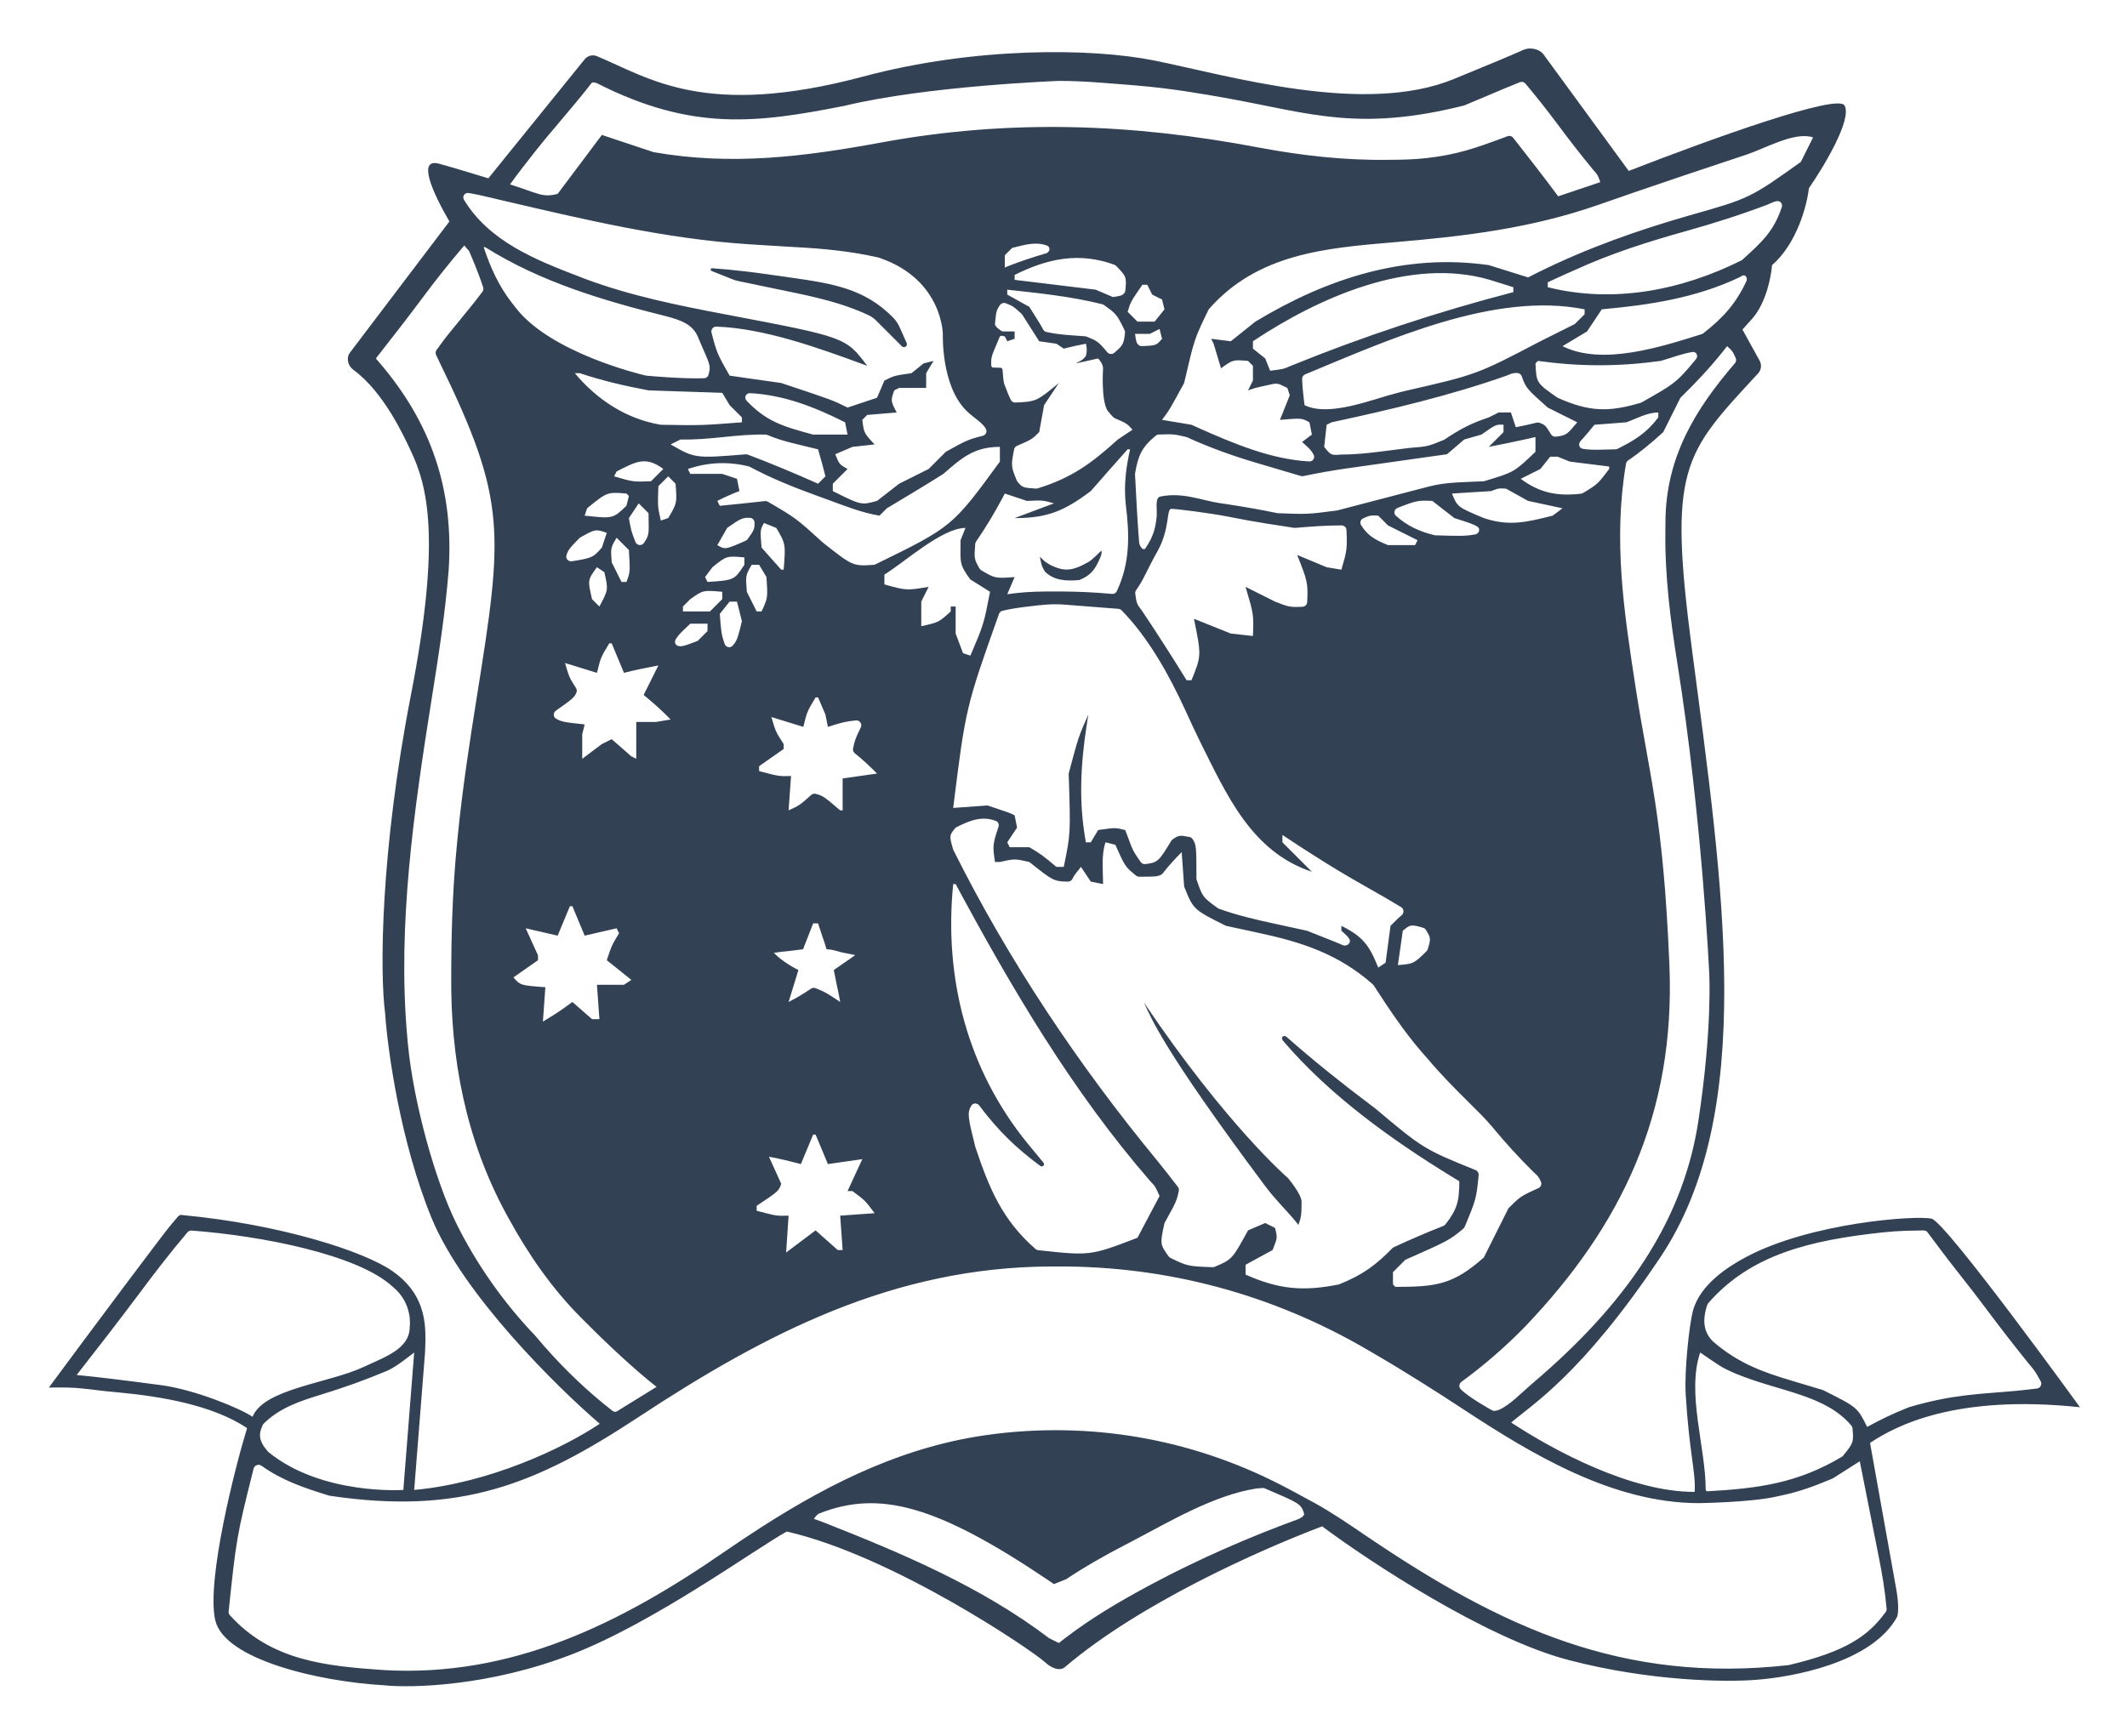 <svg width="588" height="480" viewBox="0 0 588 480" fill="none" xmlns="http://www.w3.org/2000/svg">
<g filter="url(#filter0_d_1425_244)">
<path fill-rule="evenodd" clip-rule="evenodd" d="M11 375.699C15.075 375.835 18.658 376.436 21.393 376.71C22.565 376.826 23.738 376.939 24.911 377.05C36.223 378.117 50.636 380.452 60.306 386.898C57.001 397.631 49 429 51.5 440C54 451 80.5 457 97.936 458C105.791 458.833 127.2 458.3 150 449.5C172.8 440.7 200.5 420.5 209.5 415.5C239.106 422.304 277.351 448.418 280.834 451.585C283.822 454.301 285.816 453.622 286.44 452.943C306.889 435.556 339.533 420.873 357.5 414.066C370.667 423.877 402.7 445 425.5 451C448.3 457 469.667 457.167 477.5 456.5C486.781 455.833 509.5 452 516.5 439C516.811 437.639 516.92 435.376 516.172 431.209L508.961 391C515.974 386.333 532.5 377.481 567 381.132C567 381.132 530 330 526 329C522 328 492.5 330.016 474.5 339.702C470.164 342.035 461.983 347 460 354.5C458.938 358.518 457.62 371.231 458 377.5C459 394 460.818 398.925 460.479 404.54C443.033 404.625 421.628 393.174 409.768 385.364C415.503 380.405 429.236 372.175 450.97 339.702C477.825 299.577 468.353 237.144 459.8 172.099C453.112 121.244 457.226 117.744 478.02 95.251C478.896 94.304 479.076 92.891 478.454 91.761L473.696 83.125C474.216 82.541 475.854 80.738 476.44 80.069C480.243 75.722 481.647 68.418 481.873 65.31C488.8 59.333 491.551 48.649 492.061 44.054C496.249 37.995 504.083 24.934 501.909 21.163C499.975 17.806 465.128 30.369 442.258 39.264L418.71 7.057C417.568 5.496 414.914 4.982 413.152 5.78C409.858 7.273 403.867 9.76 393.918 13.848C369.128 24.036 331.934 12.943 311.201 8.754C293.738 5.227 261.477 4.926 230.628 13.169C186.901 24.852 171.512 13.585 157.005 7.524C155.808 7.024 154.436 7.399 153.62 8.407L126.998 41.314C123.417 40.229 118.665 38.729 113.414 37.28C107.318 35.599 111.458 44.995 116.234 53.241L88.769 89.471C87.635 90.967 88.144 93.132 89.661 94.24C98.252 100.516 103.877 113.09 105.603 116.745C110.094 126.254 114.065 140.749 105.603 184.168C97.142 227.587 96.975 261 98.472 272.279C99.151 282.354 102.672 307.769 111.323 328.835C119.974 349.9 145.911 375.524 157.798 385.703C147.697 392.479 127.224 402.124 106.5 404L109.5 366C109.728 359.605 110.5 350.5 100.502 343.5C92.622 337.983 69.5 330.55 42.5 328C41.333 327.706 41.1 328.671 39.5 330.404C37.9 332.136 16.5 360.799 5.5 375.699C5.5 375.699 8.853 375.627 11 375.699ZM139.882 33.962C144.429 28.163 151.031 20.858 155.5 15C155.847 14.545 157 15 157 15C183.345 28.401 201.359 26 225.326 21.29C248.233 15.729 284.713 14.371 284.713 14.371C291.439 14.361 297.842 14.991 304.553 15.504L307.126 15.729C315.515 16.448 323.739 17.803 332.02 19.313C354.363 23.395 367.77 28.451 396.778 21.163L398.326 20.51C399.284 20.106 400.242 19.702 401.2 19.298L403.019 18.531L403.928 18.147L403.932 18.145L403.933 18.145C406.671 16.988 409.409 15.832 412.17 14.731C412.713 14.515 413.332 14.672 413.706 15.121C416.64 18.639 419.489 22.203 422.228 25.877C425.525 30.315 428.874 34.672 432.404 38.928C433.547 40.178 433.716 40.362 434.402 42.36L422.755 46.282C418.687 40.818 414.522 35.438 410.3 30.093C409.933 29.628 409.307 29.456 408.753 29.665C406.49 30.52 404.226 31.359 401.936 32.144L399.835 32.836C392.821 35.148 385.671 36.109 378.326 36.171L375.978 36.19C363.823 36.383 351.923 35.036 339.989 32.798C304.953 26.14 271.025 24.895 235.805 31.371C214.43 35.311 194.292 37.887 172.647 34.067L158.384 29.313L146.842 44.702L146.158 45.614C141.844 46.719 140.911 45.464 133 43C135.138 39.961 137.594 36.89 139.882 33.962ZM444.154 45.072C453.053 42 461.982 39.025 470.915 36.054L471.325 35.917C472.517 35.521 473.71 35.124 474.902 34.727C479.978 33.038 488.141 28.298 493.223 29.992L489.827 36.784C475.681 46.859 475.681 46.859 458.724 51.655C444.362 55.8 430.666 60.643 417.258 67.287L414.437 68.706L403.57 65.31C380.358 61.994 358.865 68.974 339.048 80.931L332.256 86.365L326.822 85.686L327.501 87.044L329.539 93.836C332.857 91.449 332.857 91.449 337.01 91.798L338.368 93.157V97.232L337.01 99.948C338.949 99.269 338.949 99.269 340.584 98.906L342.231 98.548C345.127 97.915 344.849 97.755 347.877 99.269L348.556 101.307L345.839 108.099C351.872 107.593 351.872 107.593 353.99 108.778L354.669 112.174L351.952 114.211C353.961 116.014 354.522 116.518 355.16 117.755C355.61 118.626 354.927 119.641 353.948 119.592C343.5 119.063 333.121 114.678 323.638 110.479L321.389 109.457L313.238 108.099C315.261 105.402 315.276 105.382 319.26 98.078C319.319 97.97 319.366 97.845 319.394 97.725C322.156 85.791 322.195 85.668 326.061 77.703C326.114 77.594 326.184 77.488 326.264 77.397C339.661 62.205 358.228 60.611 377.082 59.012C396.681 57.362 415.062 55.19 433.699 48.701C436.549 47.701 439.402 46.711 442.258 45.726L444.154 45.072ZM151.931 68.409C139.783 63.765 127.148 58.62 120.263 47.242C119.691 46.297 120.503 45.174 121.59 45.368C122.809 45.586 124.022 45.824 125.236 46.092C126.473 46.384 127.71 46.676 128.948 46.966L130.358 47.295C153.098 52.613 175.9 58.067 199.255 59.561L201.31 59.691L201.801 59.722L201.816 59.723C205.143 59.934 208.469 60.146 211.797 60.328C219.715 60.753 227.218 61.464 234.95 63.231C235.071 63.258 235.189 63.304 235.298 63.363C252.647 69.385 252.647 84.484 252.647 84.484C252.647 84.484 252.137 98.59 259.133 105.548C261.248 107.651 264.068 109.14 264.635 110.845C264.875 111.565 264.41 112.324 263.674 112.511C259.533 113.56 259.033 113.837 253.471 116.928L253.47 116.928L248.716 121.682L240.565 125.758L234.453 130.512C230.049 131.708 230.049 131.708 222.227 127.795V125.758L226.302 121.682C224.026 120.408 224.026 120.408 222.906 117.607L227.661 115.57L233.773 114.891C230.838 111.755 230.838 111.755 230.378 108.099L231.736 106.74L239.886 106.061C238.207 102.823 238.207 102.823 239.207 99.948L240.565 99.269H248.036V95.194L250.074 91.798L247.357 92.477L243.961 95.194C239.207 95.873 239.207 95.873 236.49 97.232L234.453 101.986L227.568 104.281L226.302 104.703C222.227 102.665 222.227 102.665 207.964 97.911L193.701 95.873C190.419 90.116 190.143 89.632 188.699 83.985C188.479 83.127 189.127 82.29 190.012 82.32C203.34 82.774 218.407 88.27 230.628 92.744L231.736 93.157C225.807 85.251 225.807 85.251 192.555 78.936C179.435 76.446 166.342 73.812 153.794 69.132L151.931 68.409ZM458.108 55.898C465.772 53.757 473.255 51.376 480.697 48.551C482.119 47.901 482.638 47.665 483.376 47.61C484.244 47.545 484.847 48.45 484.572 49.276C482.384 55.84 479.251 58.798 473.665 63.827C473.574 63.909 473.471 63.979 473.362 64.034C456.756 72.299 438.005 75.956 419.871 71.423V70.064C421.503 69.287 423.145 68.537 424.795 67.799C425.644 67.423 426.493 67.046 427.342 66.668C437.335 62.083 447.54 58.862 458.108 55.898ZM108.648 74.559C112.389 69.518 116.266 64.646 120.349 59.876L121.052 60.715C121.333 60.983 121.61 61.249 121.723 61.516L122.641 63.697C123.721 66.254 124.699 68.808 125.567 71.438C125.704 71.854 125.628 72.311 125.366 72.662C124.494 73.829 123.612 74.985 122.703 76.124L121.615 77.461L120.427 78.92L119.203 80.422C118.034 81.859 116.864 83.295 115.694 84.731C114.593 86.082 115.175 85.435 112.702 88.748C112.395 89.16 112.345 89.712 112.569 90.175C112.997 91.058 113.243 91.62 113.6 92.35C132.234 130.512 131.054 139.341 123.788 184.889C121.762 197.586 119.829 210.263 118.555 223.059L118.312 225.598C117.276 236.244 116.85 246.866 116.764 257.558L116.741 261.595C116.502 284.747 120.786 307.052 131.87 327.55L132.575 328.835C138.024 338.806 144.603 348.334 152.64 356.371L154.309 358.04C159.731 363.514 167.438 370.744 173.5 375.5L162.393 382.362C162.005 382.444 161.598 382.351 161.285 382.107C154.344 376.698 148.005 370.611 142.211 363.983C141.493 363.13 140.771 362.281 140.046 361.436C131.287 352.327 123.538 341.323 118 330C112.462 318.677 106.352 297.391 104.741 280.523L104.558 278.447C101.857 247.758 106.427 216.189 111.223 185.951L111.323 185.318L111.323 185.316C113.21 173.442 115.09 161.608 116.035 149.614C117.466 127.554 111.369 109.074 96.685 92.029L95.898 91.119L96.247 90.674L96.248 90.672L96.249 90.671C100.427 85.334 104.604 79.999 108.648 74.559ZM269.77 62.593L271.808 60.556C275.571 59.615 278.315 58.808 281.395 59.886C282.493 60.27 282.293 61.721 281.177 62.048C277.77 63.048 274.402 64.151 271.086 65.437L269.77 65.989V62.593ZM133.424 75.625C129.88 71.059 127.602 66.012 125.783 60.556C125.625 60.083 126.217 60.403 126.462 60.556C141.65 70.019 158.729 75.1 175.976 79.403C180.74 80.592 183.513 81.95 184.872 85.006C187.976 92.457 188.702 92.75 187.865 95.657C187.709 96.198 187.22 96.573 186.656 96.591C180.516 96.788 171.613 95.968 170.687 95.881C170.63 95.876 170.583 95.868 170.528 95.855C168.937 95.484 144.329 89.579 134.665 77.225L133.424 75.625ZM272.487 69.385V68.027C281.671 63.435 290.364 61.669 300.05 65.205C300.236 65.273 300.408 65.385 300.546 65.527C303.369 68.406 303.462 68.599 303.094 72.345C303.066 72.628 302.953 72.899 302.759 73.107C302.156 73.758 301.873 73.801 299.655 74.139L294.9 72.102L272.487 69.385ZM338.368 88.402V86.365C356.375 74.361 381.798 62.945 403.796 69.367L406.16 70.107C407.561 70.544 408.962 70.982 410.362 71.423V72.781C389.284 78.265 368.727 85.063 348.555 93.279C346.802 94.057 346.802 94.057 343.123 94.515L341.764 91.119L338.368 88.402ZM434.813 77.535C448.055 76.324 460.737 74.426 472.882 68.674C473.23 68.471 473.483 68.324 473.696 68.218C474.533 67.803 475.18 68.925 474.781 69.769C471.874 75.93 468.467 79.783 462.855 84.175C462.727 84.275 462.583 84.351 462.428 84.4C451.326 87.873 434.97 93.235 423.946 87.723L430.738 83.648L434.813 77.535ZM303.73 78.215C304.557 75.467 304.557 75.467 307.805 70.743H309.163L310.522 73.46L313.238 74.819L313.918 77.535L311.201 80.931H306.447L303.73 78.215ZM270.45 73.46V72.102C279.28 73.072 288.059 73.962 296.692 76.115C296.854 76.156 297.011 76.228 297.148 76.326C300.596 78.771 300.727 78.92 302.874 83.289C302.989 83.522 303.035 83.786 303.005 84.044C302.66 87.052 302.521 87.467 300.019 89.572C299.446 90.054 298.589 89.974 298.108 89.4C295.605 86.419 295.276 86.244 292.379 85.085C292.251 85.033 292.114 85.001 291.976 84.991C288.387 84.72 284.751 84.586 281.245 83.793C280.858 83.705 280.537 83.443 280.356 83.09C279.811 82.021 279.421 81.4 276.562 76.856L270.45 73.46ZM267.054 81.61C267.368 78.247 267.411 77.781 268.486 76.305C268.839 75.821 269.476 75.638 270.036 75.849C272.044 76.609 272.313 76.857 274.525 78.894L279.279 86.365L284.033 87.044L286.071 88.402C288.097 87.877 290.13 87.443 292.184 87.044C292.184 87.044 292.72 88.559 292.184 90.44C291.022 91.955 290.363 91.805 289.467 92.477L295.58 91.119C295.58 91.119 296.166 91.795 296.455 92.294C296.938 93.129 296.938 93.836 296.938 93.836C296.938 93.836 296.341 102.505 298.153 105.539C298.299 105.783 299.797 107.481 300.059 107.593C303.481 109.066 303.538 109.127 305.088 110.815L301.013 113.532C293.761 120.125 288.158 124.209 278.834 127.045C278.68 127.092 278.515 127.111 278.355 127.101C274.814 126.878 274.669 126.835 273.307 125.244C273.214 125.134 273.137 125.008 273.083 124.875C271.509 121.037 271.45 120.779 272.346 116.274C272.434 115.835 272.736 115.463 273.147 115.287C277.246 113.527 277.34 113.433 279.279 111.495L280.637 104.024L284.713 97.911C278.743 102.861 278.468 103.09 272.686 103.312C272.154 103.332 271.653 103.038 271.422 102.558C270.461 100.564 270.469 100.22 269.77 98.59C269.299 97.489 269.308 95.766 269.147 94.285C269.115 93.993 268.958 93.737 268.666 93.701C268.097 93.633 267.136 93.696 266.535 93.638C266.197 93.606 266.025 93.306 266.015 92.966C265.936 90.203 266.339 90.17 268.307 85.269C268.375 85.099 268.474 84.915 268.653 84.873C268.985 84.794 269.416 85.006 269.77 85.006L270.45 86.365L272.487 85.686V83.648H269.091C268.412 83.308 267.053 82.29 267.054 81.61ZM352.292 101.095C352.122 99.628 352 98.233 351.964 96.782C351.95 96.232 352.279 95.739 352.787 95.528C375.936 85.939 405.213 72.566 430.059 77.535V78.894L427.342 81.61L417.833 86.365C400.24 95.575 400.239 95.575 380.513 100.089L378.525 100.585C371.404 102.376 359.429 107.423 352.631 104.024L352.483 102.758L352.292 101.095ZM309.842 84.327L312.559 82.969L313.238 85.686C311.698 87.486 311.634 87.561 307.668 87.704C307.322 87.716 306.975 87.602 306.725 87.361C306.145 86.802 306.092 86.457 305.767 84.327H309.842ZM468.353 89.119L469.452 87.723C470.851 88.995 471.005 89.136 471.827 91.012C472.037 91.491 471.949 92.05 471.608 92.446C460.604 105.226 452.537 118.438 452.406 136.171L452.387 138.832C452.216 151.229 453.762 163.258 455.71 175.485C462.562 218.5 464.5 261 464.5 261C464.5 261 465.441 276.075 461.5 302C457.559 327.925 443.341 350.333 418.385 372.175C416.47 373.769 411.721 378.033 411.721 378.033C411.721 378.033 406.5 383 404.5 382C404.5 382 398.002 378.429 395.812 376.15C395.242 375.556 395.338 374.594 396.003 374.108C402.412 369.429 408.283 364.321 413.827 358.607C439.937 331.159 455.207 300.309 453.5 258.878C451.793 217.448 447.99 206.908 444.158 182.069C440.93 161.189 437.913 141.242 441.505 120.218C441.568 119.853 441.78 119.529 442.087 119.32C445.654 116.898 448.586 114.409 451.793 111.495L456.547 101.986C460.795 97.858 464.655 93.739 468.353 89.119ZM417.154 91.798C428.713 93.4 439.555 93.4 451.113 91.798C453.997 90.974 456.875 89.837 459.822 89.336C460.949 89.144 461.583 90.409 460.859 91.294C455.559 97.77 454.7 98.27 445.815 103.268C445.728 103.318 445.63 103.359 445.534 103.388C436.505 106.077 431.219 105.803 422.708 102.039C422.629 102.004 422.549 101.959 422.478 101.91C416.722 97.896 416.72 97.862 416.475 92.477L417.154 91.798ZM174.584 109.44C165.114 107.834 157.019 102.522 150.913 95.194H152.271C158.578 97.289 164.762 98.729 171.288 99.948L191.664 100.628L193.701 104.024L197.097 107.42V108.778L197.095 108.778C185.963 109.643 185.928 109.646 174.788 109.459C174.721 109.458 174.651 109.452 174.584 109.44ZM360.102 108.778C376.373 105.281 392.789 101.409 408.5 95.871C410.022 95.219 410.292 95.103 411.478 95.147C412.034 95.168 412.514 95.544 412.694 96.07C413.795 99.302 414.231 99.689 419.871 104.703L428.021 108.778C425.254 112.12 425.023 112.4 422.099 112.752C421.571 112.816 421.053 112.558 420.778 112.102C419.295 109.645 419.058 109.424 417.536 108.906C417.287 108.821 417.019 108.813 416.765 108.878C414.868 109.359 412.964 109.763 411.041 110.136L409.683 106.061H406.287L403.57 107.42C398.474 109.118 395.59 110.708 391.376 113.511C391.303 113.561 391.22 113.604 391.138 113.638C386.725 115.462 386.678 115.466 381.672 115.856C380.623 115.987 379.574 116.118 378.525 116.249C373.286 116.92 368.063 117.692 362.771 117.692C359.937 117.907 359.937 117.907 358.065 115.57L358.744 109.457L360.102 108.778ZM216.794 112.174C208.09 109.853 203.801 108.446 198.401 102.821C197.597 101.984 198.211 100.646 199.37 100.714C208.794 101.266 216.922 104.427 225.623 108.778L226.302 112.174H216.794ZM432.775 109.457L441.605 108.778C444.499 107.726 447.355 106.061 450.434 106.061V107.42C447.201 111.73 443.933 113.713 439.176 116.105C438.987 116.199 438.778 116.249 438.568 116.25C435.571 116.272 432.476 116.58 429.542 116.103C428.529 115.938 428.236 114.71 428.936 113.96C429.718 113.123 430.464 112.257 431.205 111.367L432.775 109.457ZM396.778 113.532L401.533 112.174C405.571 109.345 405.571 109.345 407.645 109.457V111.495L403.57 115.57C407.002 114.896 410.429 114.207 413.843 113.447L416.475 112.853V116.928C410.601 122.544 410.563 122.58 402.37 125.031C402.267 125.062 402.158 125.081 402.052 125.087C397.057 125.356 391.957 125.244 387.119 126.506L385.223 127L381.051 128.089L378.881 128.655L374.365 129.833L372.092 130.426L367.68 131.577L365.578 132.125L361.612 133.16C353.513 134.222 353.475 134.227 345.277 133.912C345.201 133.909 345.123 133.9 345.048 133.884C340.546 132.946 336.041 132.158 331.494 131.464L329.114 131.106C324.031 130.333 318.868 128.02 312.756 129.31C311.147 129.65 311.993 133.033 311.737 135.083C311.397 137.8 311.008 140.144 308.68 143.573C308.031 144.529 306.98 143.012 306.891 141.859C306.415 135.641 306.084 129.418 305.775 123.187C305.77 123.09 305.776 122.991 305.792 122.895C306.638 117.89 307.672 115.623 311.529 112.458C311.756 112.272 312.039 112.168 312.331 112.158C316.384 112.021 316.554 112.046 319.894 112.821C319.983 112.842 320.072 112.872 320.155 112.91C326.589 115.85 333.047 118.149 339.832 120.137C340.855 120.437 341.877 120.738 342.898 121.042C345.805 121.909 348.713 122.77 351.623 123.624C351.839 123.687 352.067 123.696 352.287 123.649C356.371 122.791 360.456 122.073 364.588 121.483L366.687 121.189C368.95 120.868 371.212 120.546 373.475 120.228C375.043 120.007 376.611 119.786 378.178 119.564C381.811 119.049 385.444 118.534 389.077 118.022L392.024 117.607L396.778 113.532ZM180.118 113.532C184.123 113.62 188.022 113.27 192.003 112.853C195.896 112.446 199.709 112.102 203.62 112.169C203.798 112.172 203.973 112.211 204.136 112.281C206.528 113.305 208.92 113.994 211.447 114.617L212.931 114.976C213.919 115.218 214.907 115.46 215.894 115.702L218.152 116.249L218.323 116.842L218.323 116.843C218.979 119.127 219.635 121.408 220.19 123.72L218.152 125.758C211.737 122.9 205.313 120.188 198.74 117.714C198.553 117.644 198.345 117.616 198.146 117.633C184.15 118.771 184.102 118.743 177.401 114.891L180.118 113.532ZM235.132 134.587L237.169 132.549L237.8 132.173C242.793 129.189 247.785 126.206 252.702 123.097C252.761 123.06 252.818 123.017 252.871 122.971C258.008 118.476 261.411 115.57 268.412 115.57V119.645C255.293 137.608 255.243 137.676 234.017 148.052C233.86 148.128 233.68 148.177 233.507 148.19C227.8 148.598 227.676 148.5 219.511 142.058C212.162 135.378 212.042 135.268 204.284 130.742C204.032 130.595 203.732 130.53 203.442 130.562C199.292 131.028 195.14 131.463 190.985 131.87L190.305 130.512C191.814 129.73 193.316 129.033 194.89 128.389L196.418 127.795L195.739 124.399L191.664 123.041H182.834L182.155 121.682C187.731 119.824 193.194 119.549 198.969 120.962C199.079 120.989 199.186 121.031 199.285 121.084C205.356 124.347 211.587 126.808 218.056 129.158C219.154 129.557 220.252 129.957 221.348 130.359C225.942 132.048 230.287 133.78 235.132 134.587ZM293.636 127.687C296.98 123.856 300.346 120.046 303.73 116.249H304.409C303.231 121.55 302.679 126.012 303.202 131.387C304.292 140.079 304.41 147.619 300.74 155.48C300.503 155.99 299.964 156.285 299.404 156.233C294.875 155.816 290.394 155.589 285.838 155.561L283.864 155.557C280.233 155.539 276.661 155.587 273.05 155.987L270.45 156.321L272.487 151.567C267.24 151.962 267.108 151.972 263.282 149.709C263.084 149.592 262.917 149.424 262.8 149.225C261.311 146.68 261.279 146.458 261.591 142.427C261.61 142.186 261.693 141.954 261.831 141.755C264.478 137.925 266.824 134.004 269.022 129.894L269.77 128.474L275.883 130.512C280.335 130.32 280.335 130.32 283.354 131.191L272.487 135.266C281.492 135.266 286.106 133.356 293.426 127.882C293.502 127.825 293.573 127.759 293.636 127.687ZM417.833 121.682L420.55 118.287H422.588L425.984 119.645L436.851 121.003V121.682C433.731 125.811 433.669 125.893 429.629 128.324C429.466 128.422 429.281 128.487 429.093 128.509C422.747 129.259 417.711 128.383 412.4 124.399L417.833 121.682ZM161.78 123.72L162.459 122.362C167.734 119.724 170.416 117.972 175.363 121.682L171.967 125.078C167.048 125.271 167.048 125.271 161.78 123.72ZM174.005 126.437L176.722 123.72L178.759 125.758C179.164 131.14 179.164 131.141 176.722 135.266L174.684 135.945C173.805 132.128 173.805 132.128 174.005 126.437ZM153.629 134.587L154.309 132.549C159.856 128.035 159.856 128.035 165.176 128.474L165.855 129.154L165.176 131.87C161.444 135.436 161.444 135.436 153.629 134.587ZM393.383 128.474L404.25 127.795C406.251 127.009 406.251 127.009 408.325 127.116L414.437 130.512L423.946 132.549L421.229 134.587L421.056 134.63C413.983 136.399 409.199 137.595 402.212 135.266C394.931 132.217 394.931 132.217 393.383 128.474ZM388.485 139.985C384.144 138.884 381.028 137.38 377.906 134.641C377.172 133.997 377.413 132.825 378.32 132.465C383.699 130.335 384.074 130.35 387.949 130.512L394.062 135.266C397.983 136.509 399.435 136.969 400.453 137.664C401.331 138.264 400.864 139.604 399.815 139.783C396.966 140.268 395.626 140.232 388.778 140.025C388.681 140.022 388.58 140.009 388.485 139.985ZM165.855 135.266L168.571 131.191L171.288 133.908C171.288 139.298 171.698 139.717 169.994 142.162C169.39 143.028 168.061 142.852 167.669 141.872C166.501 138.954 166.404 138.404 165.855 135.266ZM306.073 155.207C308.298 152.038 308.68 150.365 312.076 144.252C315.472 138.14 314.394 132.706 315.812 132.706C317.229 132.706 326.228 133.841 331.407 134.842C335.051 135.573 338.695 136.237 342.367 136.816L344.141 137.092C346.012 137.383 347.883 137.672 349.755 137.958C349.861 137.975 349.969 137.978 350.076 137.969C354.361 137.604 358.607 137.276 362.9 137.289C363.618 137.292 364.201 137.866 364.23 138.583C364.444 143.958 364.34 144.317 362.819 149.529L358.744 148.85L350.594 145.454C353.431 152.629 353.619 153.105 353.37 158.49C353.337 159.186 352.781 159.746 352.085 159.781C348.555 159.953 348.201 159.815 344.481 158.359L336.331 154.283C338.588 161.912 338.588 161.912 338.368 167.867L332.256 167.188L322.068 163.113C324.137 173.314 324.137 173.314 321.389 180.093H320.03C316.028 173.613 311.943 167.204 307.693 160.884C306.281 159.034 306.201 158.93 305.836 156.168C305.792 155.83 305.877 155.485 306.073 155.207ZM190.305 142.737L193.022 137.983C196.675 135.446 197.177 135.097 199.322 135.193C199.995 135.223 200.541 135.764 200.576 136.436C200.671 138.253 200.405 138.693 198.671 141.082C198.53 141.276 198.336 141.432 198.117 141.529C192.478 144.017 192.437 143.993 190.305 142.737ZM375.724 142.737C372.217 141.335 370.036 140.113 368.24 137.157C367.845 136.508 368.133 135.673 368.822 135.353C370.732 134.464 371.04 134.481 373.007 134.587L375.724 137.304L383.874 141.379L383.195 142.737H375.724ZM202.531 143.416C202.126 138.54 202.126 138.54 203.21 136.625L206.606 137.983C209.2 142.412 209.2 142.412 208.644 149.529H207.964L202.531 143.416ZM236.49 153.604V150.888C242.103 147.427 252.465 137.983 258.903 137.983L257.545 141.379C257.545 147.374 257.033 147.941 260.262 152.246L265.695 155.642C263.952 164.629 263.952 164.629 260.262 173.301L258.224 172.622L256.187 167.188V159.717H254.828V161.075C251.486 164.108 251.486 164.108 246.678 165.15V158.359L248.716 154.283C242.566 155.3 242.566 155.3 236.49 153.604ZM148.582 145.621C148.988 144.093 149.613 143.432 152.131 140.844C152.222 140.75 152.332 140.666 152.447 140.602C156.619 138.269 156.661 138.284 159.742 139.341L158.384 143.416C156.054 146.064 155.843 146.304 150.086 147.201C149.162 147.345 148.342 146.524 148.582 145.621ZM161.1 147.492C160.797 143.518 160.797 143.518 162.459 140.7L165.855 144.096C166.213 150.172 166.213 150.172 165.176 152.925H163.817L161.1 147.492ZM186.91 151.567L188.947 148.85C192.865 145.694 192.865 145.694 197.777 146.133V148.171C194.982 152.425 194.982 152.425 187.589 152.925L186.91 151.567ZM198.456 155.642C198.101 151.09 198.101 151.09 199.814 148.171H201.852L203.889 151.567C204.268 157.343 204.268 157.343 202.531 161.075H201.173L198.456 155.642ZM155.667 157.679C154.436 152.374 154.436 152.374 157.025 148.85L159.063 150.208C160.179 155.08 160.179 155.08 157.704 159.717L155.667 157.679ZM180.797 159.717L182.834 157.679C186.347 155.176 186.347 155.176 191.664 155.642V157.679L188.268 161.075H180.797V159.717ZM190.985 161.755L193.701 158.359H195.739L197.097 163.792C195.997 168.261 195.743 169.292 194.481 170.596C193.816 171.282 192.659 170.977 192.34 170.076C191.407 167.441 191.346 166.624 190.985 161.755ZM275.131 159.854L276.605 159.675C279.732 159.28 282.729 158.95 285.886 159.163L288.095 159.335L290.49 159.521L292.99 159.717C295.724 159.93 298.458 160.143 301.192 160.357C301.515 160.382 301.818 160.521 302.045 160.752C309.548 168.396 315.216 178.697 319.648 188.328C321.013 191.314 322.383 194.294 323.832 197.241C331.129 211.782 337.916 227.485 354.669 233.069L346.519 224.919V222.881C353.996 227.872 361.544 232.651 369.385 237.052C372.733 238.928 376.042 240.858 379.33 242.833C380.182 243.345 380.189 244.543 379.408 245.158C378.698 245.716 378.05 246.364 376.403 248.011L375.044 258.199L373.007 259.558C370.547 253.409 368.801 251.002 362.819 248.011V249.37C364.023 250.433 364.594 250.937 365.025 251.671C365.644 252.724 364.309 253.841 363.192 253.348C362.021 252.833 360.835 252.353 359.638 251.877L358.235 251.322C356.628 250.684 355.022 250.047 353.415 249.411C353.345 249.384 353.274 249.362 353.201 249.346C351.163 248.907 349.127 248.465 347.09 248.021L344.523 247.46C339.25 246.324 334.118 245.131 329.037 243.32C328.919 243.279 328.805 243.218 328.704 243.146C324.533 240.166 324.451 240.064 322.822 235.325C322.773 235.183 322.747 235.025 322.747 234.875C322.747 226.372 322.738 225.649 321.699 224.031C321.504 223.728 321.189 223.52 320.836 223.45C318.116 222.912 317.891 222.954 316.207 224.072C316.042 224.182 315.899 224.332 315.796 224.501C312.358 230.149 312.076 230.534 308.605 230.941C308.113 230.999 307.628 230.78 307.343 230.373C305.183 227.289 305.09 227.032 303.602 222.924L303.051 221.523C300.334 220.844 300.334 220.844 295.58 221.523L293.542 224.919H292.184C290.153 213.751 290.728 203.581 292.417 192.416L292.863 189.601C290.164 195.674 290.146 195.714 287.482 205.703C287.448 205.832 287.432 205.975 287.436 206.108C287.976 222.499 287.968 222.537 286.071 231.711H284.033C279.958 228.315 279.958 228.315 276.562 226.277H271.129L270.45 224.919L273.166 220.844L272.487 217.448C271.129 216.769 271.129 216.769 265.016 214.731L255.507 215.41C258.938 187.862 258.968 187.621 268.167 161.765C268.317 161.343 268.671 161.005 269.106 160.899C271.098 160.415 273.084 160.11 275.131 159.854ZM184.872 169.226C181.269 170.592 180.346 170.942 179.308 170.555C178.593 170.289 178.407 169.368 178.826 168.73C179.716 167.376 180.224 166.903 182.834 164.472L182.834 164.471H187.589V166.509L184.872 169.226ZM157.025 178.055C158.065 173.825 158.065 173.825 160.421 169.905H161.1L164.496 178.055C165.98 177.684 167.467 177.323 168.964 177.012L170.779 176.654L174.005 176.017L169.93 184.168C172.571 186.318 175.028 188.517 177.401 190.96L173.326 191.639H167.892V201.827L166.534 201.147L161.1 196.393L158.384 197.751L152.95 201.827V195.035L153.629 192.318L153.628 192.318C148.377 191.756 147.17 191.627 145.664 190.69C144.876 190.199 144.912 189.048 145.671 188.515C150.275 185.284 150.878 184.769 151.378 183.429C151.522 183.041 151.46 182.606 151.235 182.259C149.391 179.412 149.326 179.191 148.196 175.338L157.025 178.055ZM214.077 192.997C215.117 188.767 215.117 188.767 217.473 184.847H218.152L220.19 189.601L220.869 192.997C224.812 191.763 225.525 191.54 228.607 191.208C229.669 191.093 230.432 192.204 229.959 193.163C228.495 196.13 228.269 196.803 227.827 198.961C227.724 199.467 227.921 199.988 228.324 200.31C230.52 202.061 232.407 203.856 234.453 205.902L224.944 207.26V216.09H224.265C219.96 212.4 219.553 212.051 217.497 211.513C217.058 211.399 216.59 211.52 216.254 211.824C213.112 214.664 212.96 214.734 210.002 216.09L210.681 206.581C207.363 206.679 207.363 206.679 201.852 205.223V203.864L208.644 199.11V197.751C206.446 194.368 206.446 194.368 205.248 190.28L214.077 192.997ZM255.472 226.835C254.418 223.186 254.398 223.035 256.002 221.069C256.123 220.921 256.275 220.799 256.447 220.714C260.049 218.923 263.38 217.516 267.333 219.011C267.965 219.25 268.252 219.963 268.04 220.605C266.377 225.618 266.419 225.908 267.054 230.352H268.412C272.381 229.47 272.484 229.448 276.253 230.284C276.455 230.329 276.651 230.424 276.813 230.553C282.928 235.444 283.378 235.764 287.245 235.785C287.772 235.787 288.247 235.479 288.479 235.007C288.955 234.041 289.248 233.676 290.825 231.711L293.542 235.786L296.938 236.465C296.938 232.61 296.398 228.577 297.617 224.919L300.334 225.598C302.947 231.478 303.047 231.702 306.073 234.129C306.314 234.322 306.615 234.428 306.924 234.428C311.511 234.427 311.888 234.41 312.962 233.886C313.144 233.797 313.303 233.665 313.428 233.506C315.083 231.399 316.753 229.554 318.672 227.636L319.351 237.144C321.883 243.474 321.898 243.512 330.738 247.932C330.841 247.983 330.954 248.024 331.067 248.048C333.051 248.47 335.035 248.897 337.018 249.327L339.557 249.879C351.715 252.466 361.898 255.701 371.51 264.189C371.601 264.27 371.682 264.364 371.749 264.467C375.908 270.896 380.065 277.171 385.081 282.974L386.591 284.688C390.338 289.144 394.396 293.233 398.534 297.322L398.664 297.451C400.682 299.443 402.672 301.408 404.504 303.577C408.125 307.986 411.925 312.131 415.984 316.142C417.126 317.16 417.343 317.353 417.978 318.775C418.282 319.453 417.963 320.249 417.284 320.552C412.382 322.74 412.155 322.966 409.004 326.118L402.212 339.702C393.757 347.217 389.085 347.852 377.761 347.852L377.082 347.173V343.777L380.478 340.381C392.438 335.065 392.698 334.95 396.52 331.767C396.688 331.627 396.825 331.44 396.909 331.238C400.018 323.775 400.175 323.331 400.762 316.94C400.816 316.343 400.464 315.773 399.909 315.548C385.57 309.753 385.293 309.521 372.162 298.496L370.969 297.592C362.989 291.601 355.187 285.351 347.699 278.753C346.841 277.99 345.929 278.902 346.673 279.776C359.586 294.932 376.612 307.092 393.377 317.4L395.42 318.647C395.42 324.092 394.848 326.422 391.573 330.584C391.425 330.773 391.227 330.918 391.004 331.005C386.368 332.815 381.827 334.788 377.31 336.879C377.159 336.949 377.022 337.047 376.906 337.166C372.315 341.868 368.627 344.563 362.257 347.126C362.18 347.157 362.098 347.181 362.016 347.197C352.174 349.15 345.518 348.539 336.331 344.456V341.739L343.802 337.664C345.16 334.268 345.16 334.268 344.481 331.551L341.764 330.193L337.01 332.231C332.697 340.134 332.617 340.28 327.78 342.302C327.599 342.378 327.395 342.414 327.198 342.407C320.465 342.159 320.255 342.12 315.584 339.851C315.384 339.754 315.206 339.606 315.076 339.427C312.668 336.118 312.671 335.934 313.874 330.393C313.902 330.263 313.953 330.13 314.017 330.014C317.103 324.458 317.306 324.075 317.871 321.289C317.949 320.905 317.856 320.506 317.617 320.196C315.714 317.72 313.797 315.257 311.824 312.837C290.096 286.45 270.844 257.662 255.563 227.067C255.526 226.994 255.495 226.914 255.472 226.835ZM276.009 308.113C259.409 287.681 252.912 262.417 255.507 236.465H256.187C271.672 265.282 288.41 293.744 309.925 318.551C311.391 320.097 311.391 320.097 312.559 322.722L306.447 334.268C293.532 339.224 293.407 339.272 279.027 337.711C278.755 337.681 278.486 337.567 278.28 337.388C269.099 329.392 265.46 320.657 261.62 309.138C259.634 301.138 259.277 299.7 260.549 297.702C261.037 296.937 262.156 296.97 262.701 297.695C267.875 304.573 272.815 309.405 279.55 314.378C280.2 314.858 280.953 314.115 280.449 313.483C278.961 311.699 277.483 309.908 276.009 308.113ZM146.158 250.728L149.554 242.578H150.233L153.629 250.728L162.459 248.691L163.138 250.049C161.1 253.445 161.1 253.445 159.742 257.52L166.534 262.953L164.496 264.312H157.025L157.704 273.82H155.667L150.233 269.066L148.069 270.637C146.115 272.054 144.173 273.246 142.083 274.5L142.762 264.991C135.871 264.47 135.871 264.47 133.933 262.274L140.725 257.52V256.162L137.329 248.691L146.158 250.728ZM212.719 260.237C212.719 260.237 208.531 258.215 205.927 255.482C207.322 255.25 208.677 255.116 210.023 254.983L210.024 254.983L210.054 254.98L214 254.5L215.418 250.863L215.428 250.836C215.892 249.631 216.352 248.436 216.794 247.332H218.152L219.352 250.997C219.762 252.145 220.169 253.286 220.5 254.5C221.78 254.5 223.134 254.902 224.478 255.301L224.508 255.31L228.297 256.076C228.202 255.882 228.25 255.965 228.315 256.08L228.34 256.085C228.513 256.431 228.426 256.276 228.34 256.124V256.162C227.409 256.86 226.389 257.547 225.377 258.23L225.354 258.245L222.5 260.237L223.402 264.75C223.724 266.196 224.043 267.631 224.264 269.066C220.478 266.542 220.21 266.363 217.467 265.261C217.047 265.092 216.57 265.145 216.195 265.397C214.176 266.753 212.206 267.964 210.002 269.066L212.719 260.237ZM378.44 258.878L379.799 249.37C381.908 247.643 382.002 247.566 385.411 248.546C385.732 248.638 386.011 248.848 386.187 249.131C387.573 251.356 387.57 251.603 386.691 254.476C386.625 254.69 386.505 254.888 386.346 255.046C382.856 258.495 382.76 258.503 378.44 258.878ZM213.398 313.893L216.794 305.742H217.473L220.869 313.893L225.623 313.213L230.378 312.534L226.302 321.364H227.661C231.17 323.967 231.17 323.967 233.773 327.476L224.265 328.155L224.944 337.664H223.586L217.473 332.231L211.87 336.433L209.323 338.343L210.002 328.155C206.684 328.254 206.684 328.254 201.173 326.797V325.439C207.285 321.364 207.285 321.364 207.964 319.326L204.568 311.855L204.86 311.913L204.863 311.914L204.865 311.914C206.409 312.223 207.954 312.532 209.485 312.898L213.398 313.893ZM30.405 349.82C34.737 343.991 39.131 338.282 43.835 332.752C44.114 332.424 44.534 332.249 44.964 332.281C64.635 333.741 91 339 100.502 347.756C106.283 352.423 105.264 358.95 105.264 358.95C105.264 365 98.47 367.203 92.5 370C82.893 374.5 64.9 376 61.824 383.771C58.178 381.334 45.7 376.235 36.5 375.019C27.3 373.804 18.124 372.646 13.186 372.219C18.98 364.795 24.77 357.364 30.405 349.82ZM512.5 332.78C516.886 332.306 520.367 332.312 523.782 332.238C524.212 332.229 524.617 332.434 524.873 332.78C527.628 336.489 530.402 340.177 533.266 343.803C535.909 347.142 538.52 350.497 541.065 353.912C544.892 359.059 548.825 364.106 552.854 369.098C554.442 370.972 554.684 371.258 556.144 373.972C556.593 374.806 556.067 375.832 555.127 375.951C553.266 376.186 551.405 376.4 549.535 376.581C539.387 377.517 532 377.5 519.711 381.132C515 383 512 384.5 508.165 386.566C505.459 381.153 505.449 381.132 496.049 376.433C495.978 376.397 495.902 376.366 495.826 376.344C493.892 375.77 491.959 375.194 490.027 374.612L487.577 373.873C479.048 371.349 472.431 368.89 465.612 362.999C463 360.5 462.516 357.177 463.941 352.927C463.991 352.718 464.092 352.52 464.233 352.357C475.951 338.92 492.276 334.962 512.5 332.78ZM83.099 405.599C119.317 411.009 140.218 402.478 168.489 383.87C203.932 360.518 239.176 342.382 282.494 342.211L284.288 342.206C314.636 342.07 343.743 349.903 370.003 365.225L371.649 366.19C380.245 371.18 388.601 376.489 396.911 381.941C415.809 394.344 437.925 407.57 461.498 407.654C461.498 407.654 475.508 407.461 482.726 405.916L484.436 405.54C489.67 404.414 493.396 403.02 498.657 400.829L506.128 396.074C506.924 400.067 507.718 404.061 508.509 408.056L508.874 409.902L509.481 412.969L509.629 413.711L509.701 414.071L509.798 414.558C510.171 416.429 510.544 418.3 510.914 420.172L511.367 422.472C512.331 427.272 513.131 432.009 513.547 436.881C513.574 437.19 513.487 437.501 513.313 437.756C513.265 437.827 513.21 437.894 513.148 437.955C508.362 444.453 502.209 448.732 486.431 452.447C440.646 457.534 407.312 442.145 370.29 417.129C367.81 415.451 365.341 413.757 362.835 412.122C360.41 410.538 357.949 409.008 355.413 407.601L354.032 406.856C352.485 406.012 350.935 405.172 349.38 404.342L347.877 403.545C323.23 390.416 295.676 385.178 267.861 388.409L266.375 388.603C242.807 391.571 222.286 401.617 202.727 414.141C199.197 416.401 195.697 418.742 192.217 421.138C163.679 440.843 133.618 455.9 97.936 453.805C81.934 452.686 66.853 451.193 55.543 438.63C55.29 438.349 55.171 437.957 55.21 437.581C57.294 417.639 57.411 416.782 62.109 398.097C62.349 397.146 63.49 396.749 64.29 397.316C70.052 401.392 75.648 403.286 82.893 405.551C82.96 405.572 83.03 405.588 83.099 405.599ZM463.535 404.041C463.535 392.04 458.205 377.385 462 366C462 366 466.78 369.296 468 370C469.384 370.799 471.685 371.78 471.685 371.78C483.911 376.874 496.584 377.588 503.83 386.247C504.002 386.453 504.103 386.709 504.126 386.976C504.458 390.828 504.369 391.011 501.527 394.526C501.427 394.65 501.302 394.759 501.165 394.84C488.9 402.143 478.182 403.586 463.875 404.381L463.535 404.041ZM80.876 377.604C87.112 375.697 93.147 373.53 99.155 371.003C99.248 370.964 99.336 370.915 99.416 370.856C101.868 369.742 105.338 366.836 106.5 366L103.5 404C103.5 404 80.876 405.551 66.169 393.49C66.067 393.403 65.976 393.297 65.904 393.184C63.494 390.458 63.494 388.42 64.558 386.215C64.622 385.999 64.739 385.802 64.9 385.645C69.469 381.204 74.83 379.476 80.876 377.604ZM219.491 412.899C218.753 412.657 217 412 217 412C217 412 217.729 410.804 218.5 410.5C235 404 250.882 408.113 281.847 429.007L283.354 430.034L286.75 428.675C292.036 425.159 297.468 422.073 303.101 419.163L304.409 418.487C314.981 412.959 327.52 405.401 339.383 403.596C339.609 403.562 341.286 403.419 341.5 403.5C351 407.601 351.65 407.743 352.5 410.5C352.708 411.174 351.443 411.879 350.781 412.122C337.181 417.096 323.674 422.997 310.899 429.78L309.163 430.713C301.209 434.988 293.619 439.495 286.44 444.986L284.713 446.334L281.996 444.976C263.257 430.74 241.26 421.474 219.491 412.899Z" fill="#334155"/>
<path d="M188.464 66.564C188.464 66.339 188.654 66.158 188.879 66.174C194.789 66.588 200.637 67.317 206.498 68.178C207.978 68.394 209.459 68.601 210.941 68.808C222.044 70.404 231.054 71.77 238.951 79.872C239.718 80.659 240.309 81.599 240.755 82.602C241.378 84.004 242.004 85.412 242.642 86.848C242.741 87.071 242.737 87.324 242.628 87.542V87.542C242.379 88.041 241.713 88.152 241.318 87.757C238.951 85.39 236.583 83.022 234.215 80.654C233.602 80.042 232.897 79.527 232.113 79.159C223.797 75.253 214.816 73.613 205.826 71.749C204.792 71.532 203.759 71.316 202.725 71.099C200.511 70.635 198.296 70.173 196.081 69.713C195.532 69.599 194.992 69.436 194.471 69.228C191.939 68.215 191.62 68.087 188.71 66.923C188.562 66.864 188.464 66.723 188.464 66.564V66.564Z" fill="#334155"/>
<path d="M308.222 269.211C331.094 303.182 348.074 317.785 348.074 317.785C348.074 317.785 351.778 322.2 351.809 324.237C351.866 327.972 351.583 329.008 350.929 330.716C350.617 330.284 350.433 330.116 350.111 329.67C347.594 326.617 344.713 323.951 341.506 319.651C313.203 281.702 310.326 273.594 308.222 269.211Z" fill="#334155"/>
<path d="M296.455 144.252C296.679 144.925 296.455 145.271 296.116 146.29C294.757 149.346 293.739 151.044 290.343 152.402C286.267 152.742 283.211 152.402 280.834 150.025C279.815 148.327 279.815 147.648 279.476 145.95C280.834 147.309 280.817 147.298 282.532 148.327C286.267 150.025 288.305 150.025 293.059 147.309C294.078 146.629 295.532 145.176 296.455 144.252Z" fill="#334155"/>
</g>
<defs>
<filter id="filter0_d_1425_244" x="0.7" y="0.608" width="587.1" height="478.473" filterUnits="userSpaceOnUse" color-interpolation-filters="sRGB">
<feFlood flood-opacity="0" result="BackgroundImageFix"/>
<feColorMatrix in="SourceAlpha" type="matrix" values="0 0 0 0 0 0 0 0 0 0 0 0 0 0 0 0 0 0 127 0" result="hardAlpha"/>
<feOffset dx="8" dy="8"/>
<feGaussianBlur stdDeviation="6.4"/>
<feComposite in2="hardAlpha" operator="out"/>
<feColorMatrix type="matrix" values="0 0 0 0 0 0 0 0 0 0 0 0 0 0 0 0 0 0 0.25 0"/>
<feBlend mode="normal" in2="BackgroundImageFix" result="effect1_dropShadow_1425_244"/>
<feBlend mode="normal" in="SourceGraphic" in2="effect1_dropShadow_1425_244" result="shape"/>
</filter>
</defs>
</svg>
